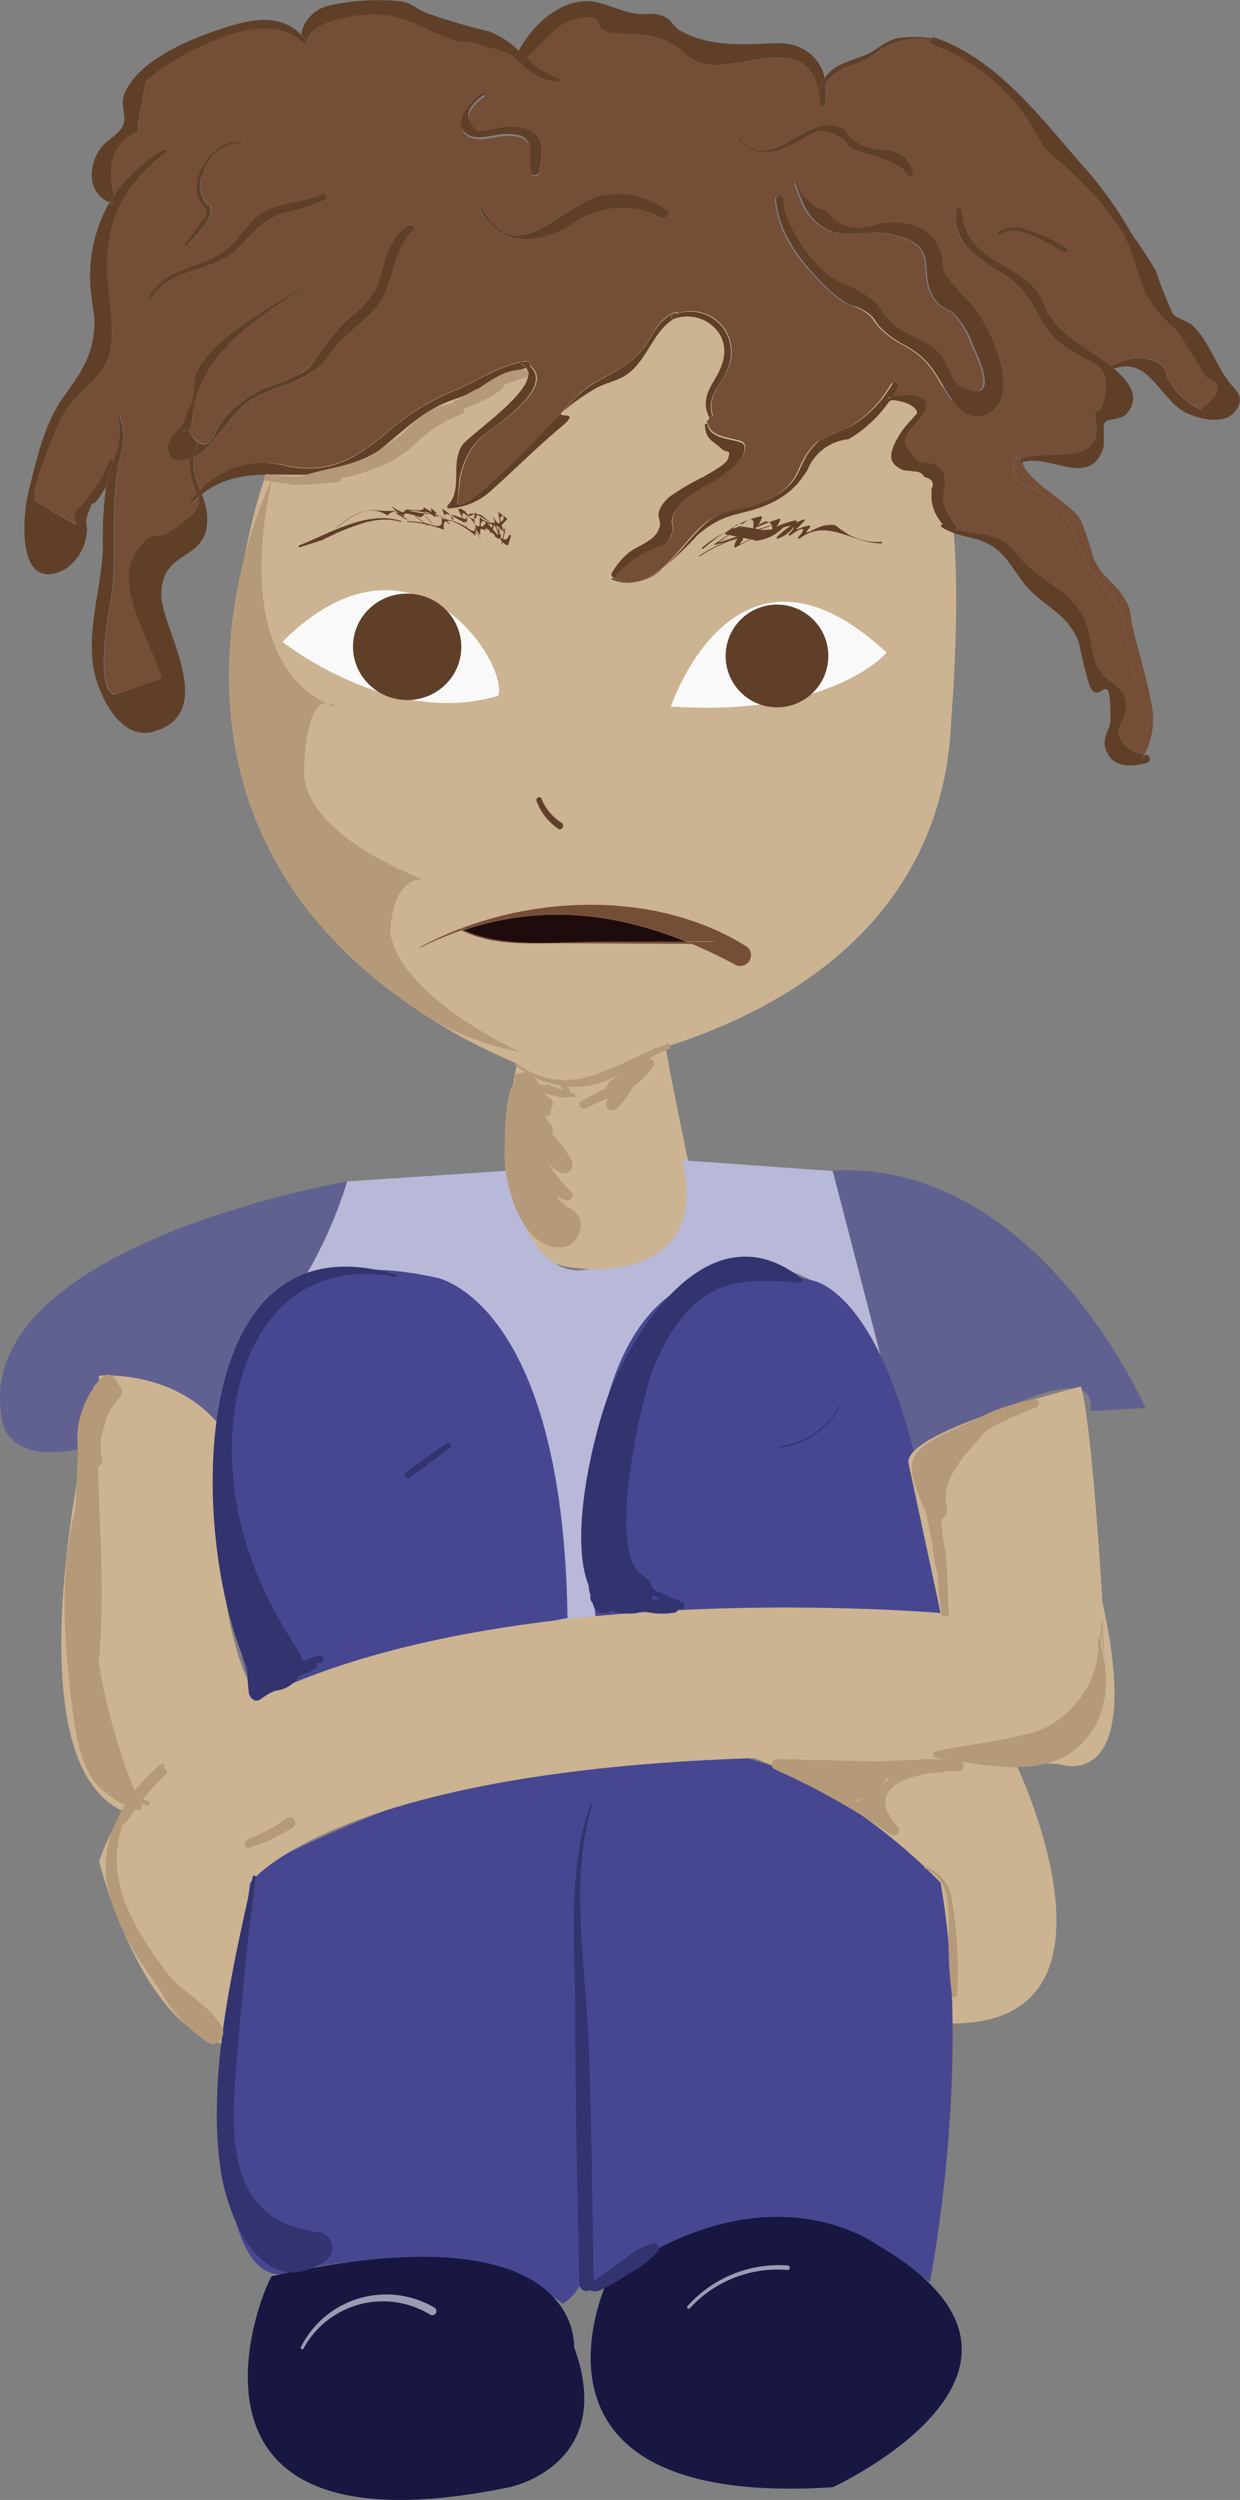 <svg xmlns="http://www.w3.org/2000/svg" viewBox="0 0 114.93 231.65"><rect x="0" y="0" width="114.93" height="231.65" fill="#808080" stroke="none"/><defs><style>.cls-1{fill:#ccb392;}.cls-2{fill:#f9f9f9;}.cls-3{fill:#603f29;}.cls-4{fill:#754e38;}.cls-5{fill:#1e0c0c;}.cls-6{fill:#616191;}.cls-7{fill:#b8b8d8;}.cls-8{fill:#474791;}.cls-9{fill:#171742;}.cls-10{fill:#333370;}.cls-11{fill:#b59a79;}.cls-12{fill:#9b9bb2;}</style></defs><title>Asset 2</title><g id="Layer_2" data-name="Layer 2"><g id="boy"><path class="cls-1" d="M25.18,42.47s-17,41,25,57c0,0,37-3,38-33,0,0,1-12,0-19,0,0,0-16-3-18,0,0-39-8-53-1C32.18,28.47,27.18,32.47,25.18,42.47Z"/><path class="cls-2" d="M62.18,65.47s6-18,20-5C82.18,60.47,77.18,66.47,62.18,65.47Z"/><path class="cls-2" d="M46.18,64.47c1-3-8-17-20-5h0s10,8,20,5h0"/><path class="cls-1" d="M48.18,97.47s-5,19,5,20c0,0,14,2,11-8,0,0-3-14-3-16Z"/><path class="cls-1" d="M9.18,127.47s-11,42,6,41l11-8s-8-6-5-28C21.18,132.47,18.18,126.47,9.18,127.47Z"/><path class="cls-1" d="M94.18,163.47s12,25-7,24v-13s-11-12-24-13-1,0-1,0S90.18,157.47,94.18,163.47Z"/><ellipse class="cls-3" cx="37.73" cy="59.93" rx="4.93" ry="5.02" transform="translate(-25.36 92.09) rotate(-84.81)"/><circle class="cls-3" cx="72.01" cy="60.78" r="4.76" transform="translate(4.97 127) rotate(-84.81)"/><path class="cls-3" d="M113.85,35.31c.72.95,1.6,1.41.68,2.75s-3.35.78-4.49.25c-2.52-1.17-3.48-5.35-6.79-4.15,0,0,0,0,0,0L103,34a.16.16,0,0,1,.09-.15c1.68-.72,2.72-1,4.34-.17.25.12,1,1.25.62.95a6.45,6.45,0,0,0,3.21,3.31q2.85-2.15.6-2.91a15.43,15.43,0,0,1-1.09-1.7,0,0,0,0,1,0,0c-2.3-3.79-1.3-2-3.34-4.29a7.34,7.34,0,0,1-.75-1c-1.28-1.83-1.63-5-2.94-6.93a31.27,31.27,0,0,0-5.69-6.23c-1.75-1.41-1.59-1.83-2.77-3.73a18.46,18.46,0,0,0-8.84-7,.35.35,0,0,1-.22-.45l.36,0c.07,0,.07-.1,0-.11l-.3,0a.29.29,0,0,1,.35-.11c5.85,2,9.88,7.52,13.79,11.94A36.5,36.5,0,0,1,105,21.85a37.15,37.15,0,0,1,2.12,3.22,41.86,41.86,0,0,0,1.58,4c.42.5,1.37.63,1.86,1.12C112,31.56,112.7,33.79,113.85,35.31Z"/><path class="cls-4" d="M111.88,35q2.25.76-.6,2.91a6.45,6.45,0,0,1-3.21-3.31c.34.3-.37-.83-.62-.95-1.62-.82-2.66-.55-4.34.17A.16.16,0,0,0,103,34c-.51-.4-1-.75-1.41-1-1.57-1.1-3-1.87-4.22-3.52-.6-.84-.73-1.82-1.44-2.64-2.29-2.63-6.39-2.69-6.84-7.24a.25.25,0,0,0-.5,0,4.08,4.08,0,0,0,.69,2.9l-2.54.21a3.62,3.62,0,0,0-1.19-1.34,5.81,5.81,0,0,0-3.27-.72,11.76,11.76,0,0,0-1.18.11,3.69,3.69,0,0,1-4.68-1.23,3.55,3.55,0,0,1-2.67-2.58c0-.07-.15,0-.13.06.2.55.39,1.13.64,1.68l-1.63.43c-.08-.24-.14-.49-.2-.75a.32.32,0,0,0-.62.09c.29,3,1.84,5.21,3.86,7.32a14.23,14.23,0,0,0,2.42,2.17c.63.4,1.38.48,2,.91,1,.67.8.93,1.56,1.65a8.27,8.27,0,0,0,2,1.44c2.25,1.21,2.72,2.24,4,4.36a9.21,9.21,0,0,0,.53.8l-2.6.1c-.54-.68-2.09-.51-3-.39a10,10,0,0,0,.5-.93.3.3,0,0,0-.51-.3,10.77,10.77,0,0,1-3.9,4s-2.72,1.16-2.91,1.33c-2.53,2.28-.89,4-5.74,5.88-1.44.57-2.93.48-4.26,1.38-1.55,1-2.87,3.2-4.51,4.58l0,0-.08.05A7.81,7.81,0,0,1,59,53.91h0a4.15,4.15,0,0,1-2.18-.32l.06-.16a.22.22,0,0,0,.26-.06,8.29,8.29,0,0,1,3.48-2.58c.38-.17,1-.28,1.3-.63s.2-.35.4-.81c.37-.85-.42-.64.31-2,1-1.83,3.24-2.32,4.83-3.65.76-.64,1.69-1.31,1.59-2.38a.48.48,0,0,0-.34-.44c-1-.38-2.82-.34-3.11-1.64a.11.11,0,0,0-.12-.09l.34-.53c.1.06.28,0,.24-.18-.58-1.86,1-3,1.54-4.55a4,4,0,0,0-.09-2.79,3.79,3.79,0,0,0-4.67-2.08.25.25,0,0,0-.32-.08c-1.51.69-1.75,1.65-2.66,3-1.65,2.41-3.95,2.69-6,4.38-.15.12-.8.82-1.72,1.79-3.09,3.26-9.23,9.66-9.78,8.46a20.06,20.06,0,0,0,.3-2.28c1-4.27,2.94-4,5.76-6.87,1.11-1.14,2-2.55.71-3.55a.28.28,0,0,0-.25-.39l-.32,0-.07,0a.18.18,0,0,0-.2.07c-2.21.38-4.21,1.84-6.28,2.66a22.53,22.53,0,0,0-6.32,4c-2.83,2.34-5.14,3.6-8.86,3A10,10,0,0,0,24,42.88a8,8,0,0,0-5.45,2.57,6.08,6.08,0,0,1-.58-3.1,7.07,7.07,0,0,0,1.94-1.67c1.06-1.11,1.89-2.54,3.15-3.47a20.2,20.2,0,0,1,3.63-1.57A10.3,10.3,0,0,0,29.58,34a14,14,0,0,0,1.34-1.75c1.22-1.49,3.06-2.59,4.15-4.07,1.54-2.09,1.21-5,3.21-6.83.26-.24-.09-.7-.38-.5a3.41,3.41,0,0,0-1.37,1.42c-1.64,2.86-.41,4.08-3.68,6.78a12.69,12.69,0,0,0-2,2.06c-2.23,2.74-1.48,2.61-3.33,3.66-1.1.63-2.38.83-3.49,1.42a11.16,11.16,0,0,0-3.09,2.34c-1,1.1-1.34,3.73-3,2-.31-.33-.54-.55-.69-.68.21,0,.48-.1.55-.91.57-6.45,6.51-9.74,11.45-12.92,0,0,0-.09,0-.06-3.11,1.92-9.47,5-11,8.66-.15.35-.12.75-.24,1.1a3.66,3.66,0,0,1-.61,2.44A3.12,3.12,0,0,1,16,40.28c-.48,1.55-.68.69-.1,2.14a.2.2,0,0,0,.19.15,3.56,3.56,0,0,0,1.6-.09,4.75,4.75,0,0,0,0,.79,5.78,5.78,0,0,0,.68,2.42c-.2.21-.4.44-.6.67s.06.29.17.17.36-.35.55-.51c.25.88-.1,1.69-3,3.47-.47.29-1.3.07-1.75.46-2.4,2-1.93,4.55-.92,7.31.37,1,.85,2,1.24,3A26.13,26.13,0,0,1,15,62.85l-4.4,1.47c-1.63-.56-.67-6.51-.54-7.39s.34-1.79.42-2.71c.33-3.92-.2-7.54.6-11.47.34-1.7.65-2.67,0-4.32a.05.05,0,0,0-.1,0,6.63,6.63,0,0,1-.36,4.09.34.34,0,0,0-.43.24,14,14,0,0,1-3.21,4.68c-.06.05,0,.22,0,.23,0,.31.09.63.14.94L3.21,46.45c-.44-1,2.16-7.13,2.54-7.85,1-1.89,2.85-2.9,3.92-4.66,1.21-2,.5-5.59.33-7.64-.42-5.11,1-8.81,5.33-12.17.14-.11-.05-.35-.2-.25A15.18,15.18,0,0,0,10.62,18c-.77-2.88-.11-4.82,2-5.78a.42.42,0,0,0,.15-.57c.27-1.41.53-2.81.79-4.22a17.42,17.42,0,0,1,2.22-1.61,22.82,22.82,0,0,1,2.56-1.42c2.74-1.29,7.22-3.09,9.8-.45.14.14.4-.05.28-.22l0-.06a.33.33,0,0,0,.18-.2c.66-1.66,4.69-2.26,6.45-2.17,2.92.15,4.78,1.62,7.35,2.51.47.16,1,0,1.49.12,4,1.11,3.68,1.14,4.11,1.66a4.86,4.86,0,0,0,1.19,1,4.56,4.56,0,0,0,2.72,1,.16.16,0,0,0,0-.31,6.87,6.87,0,0,1-3.07-1.9c1-1,2.84-3.07,3.84-3.39,3.86-1.22,1.91.63,3.91,1,1.84.32,3.63.06,5.39.91,1.54.75,1.9,1.87,3.86,2.1,3.34.4,9.8-3.29,10.24,3.67,0,.2.34.28.38.05a7.67,7.67,0,0,0,.08-1.9c1-1.72,2.79-1.68,4.37-2.65a7.5,7.5,0,0,1,2.72-1.44,9.59,9.59,0,0,1,2.62-.06.35.35,0,0,0,.22.45,18.46,18.46,0,0,1,8.84,7c1.18,1.9,1,2.32,2.77,3.73a31.27,31.27,0,0,1,5.69,6.23c1.31,1.9,1.66,5.1,2.94,6.93a7.34,7.34,0,0,0,.75,1c2,2.24,1,.5,3.34,4.29a0,0,0,0,0,0,0A15.43,15.43,0,0,0,111.88,35ZM98.64,23.37a.21.21,0,0,0,.21-.36,15.94,15.94,0,0,0-3.72-1.73,2.76,2.76,0,0,0-2.56.19c-.17.12,0,.39.16.28C94.45,20.62,97.05,22.68,98.64,23.37ZM84,16.16c.15.33.68.1.58-.24a2.5,2.5,0,0,0-1.69-1.83,4.77,4.77,0,0,0-1-.24,4.36,4.36,0,0,1-3.32-1.31,1.66,1.66,0,0,0-.5-.61c-3.38-1.8-6.51,4.52-9.73.87,0-.05-.12,0-.08.08,1.44,1.78,3.44,1.35,5.29.43,1.64-.81,2.21-1.94,4.54-.39.24.16.32.56.59.71C80.11,14.34,83.44,14.87,84,16.16Zm-22.74,4c.39.17.91-.32.51-.66a7.78,7.78,0,0,0-5.75-1.42c-3.72.44-8.13,7.26-11.35,1.3-.06-.1-.2,0-.15.09a4.56,4.56,0,0,0,4.52,2.7,8.79,8.79,0,0,0,4.12-1.49A7.83,7.83,0,0,1,61.29,20.15ZM50,16c.26-1.56.66-3.44-1.25-4a5.59,5.59,0,0,0-2.34,0,9.23,9.23,0,0,1-2.09.35c-.93-.84-1.11-1.61-.55-2.31a3.78,3.78,0,0,1,1.12-1.06.11.11,0,0,0-.11-.18c-1,.62-3.09,2.91-1.31,3.89,1,.52,2.48-.09,3.48-.1s2.18.13,2.27,1.52a16,16,0,0,0,0,2A.42.42,0,0,0,50,16ZM30.12,18.53c.35-.19.05-.68-.3-.52-1.78.82-4,.7-5.63,1.81-1.3.87-2,2.35-3.17,3.31-2.36,1.86-5.78,1.59-7.27,4.55a.11.11,0,0,0,.19.1c1.65-3,5.47-2.43,7.81-4.49,1.58-1.39,2.35-2.79,4.54-3.54A20.57,20.57,0,0,0,30.12,18.53Zm-7.71-5.26c.07,0,.07-.1,0-.11-1.95-.15-3.31,1.27-3.92,3a3.31,3.31,0,0,0,0,2.34l.33.42c.5.57.48,1.06-.06,1.48a12.36,12.36,0,0,1-1.58,2.13c-.11.15.13.28.24.14.58-.75,2.5-2.4,2.14-3.42-.16-.45-.11,0-.51-.57A2.67,2.67,0,0,1,18.83,16,3.66,3.66,0,0,1,22.41,13.27Z"/><path class="cls-4" d="M106.66,64.92a7,7,0,0,1-.59,5l-.29,0c1.52-3.45-.37-6-1.13-9.12A36.84,36.84,0,0,0,104,57c-.72-2-2.57-3.28-3.45-5.22-1.23-2.7-1.46-4.47-4.23-6.2-.46-.29-1.48-.53-1.86-1-.7-1-.62-1.11-.23-2.17a.28.28,0,0,1,.54.05l-.14,0c-.21.07-.12.41.09.33h.05c.2,1.68,4.51,3.84,5.38,5.35a28.77,28.77,0,0,1,1.15,3.43c.84,2,1.84,2.18,2.85,3.77.79,1.24.53,1.51.85,2.88C105.51,60.38,106.27,62.76,106.66,64.92Z"/><path class="cls-3" d="M106.2,69.94a.39.39,0,0,1,.11.76c-1.63.41-3.39.43-3.88-1.47-.25-.94.46-1.61.48-2.48.09-5.56-1-1-1.94-3.25a35.66,35.66,0,0,1-.91-3.7c-.79-2.57-2.73-3.34-4.38-4.9s-2.2-3.69-4.37-4.64c-1.37-.6-2.73-.57-4-1.4a.15.15,0,0,1,.15-.27h0a4.63,4.63,0,0,0,.7.62.29.29,0,0,0,.48-.15c1.33.37,2.67.3,4,.89,1.08.49,1.4,1.19,2.17,2,1.82,2,4.66,2.92,5.78,5.5.78,1.82.4,3.54,1.67,5.08.32.4,1.55,1.13,1.8,1.64a2.54,2.54,0,0,1,.27,1.9c-.07.55-.74,1.33-.68,1.84a2.79,2.79,0,0,0,2.18,2c0,.07-.06.15-.1.23a.12.12,0,0,0,.21.12l.18-.32Z"/><path class="cls-3" d="M106.07,69.94l-.18.32a.12.12,0,0,1-.21-.12c0-.08.07-.16.1-.23Z"/><path class="cls-4" d="M104.65,60.79c.76,3.11,2.65,5.67,1.13,9.12a2.79,2.79,0,0,1-2.18-2c-.06-.51.61-1.29.68-1.84a2.54,2.54,0,0,0-.27-1.9c-.25-.51-1.48-1.24-1.8-1.64-1.27-1.54-.89-3.26-1.67-5.08-1.12-2.58-4-3.54-5.78-5.5-.77-.83-1.09-1.53-2.17-2-1.3-.59-2.64-.52-4-.89a.38.38,0,0,0,0-.43,5.34,5.34,0,0,1-1.15-2c-.14-.58.27-1.74.09-2.37a1.71,1.71,0,0,0-.4-.88A1.88,1.88,0,0,0,86,42.93c-1.11-.18-.75.34-1.64-1s-.63-1.16.13-2.22c.38-.54,1.68-1.53,1.31-2.39a.78.78,0,0,0-.11-.18l2.6-.1C89,38.1,90,39,91.41,38.36c3.67-1.6,0-8.64-1.5-10.38a17.8,17.8,0,0,1-2.43-2.62c-.3-.56-.17-1.49-.45-2.12-.09-.2-.18-.39-.27-.56l2.54-.21c1,1.41,2.8,2.26,4.34,3.41,2.11,1.59,2.47,3.68,4.11,5.47a8.58,8.58,0,0,0,1.93,1.4l1,.57c1.9.67,2.33,2.27,1.27,4.79a.31.31,0,0,0-.45.35c1.08,5-4,3.13-6.75,4a.28.28,0,0,0-.54-.05c-.39,1.06-.47,1.21.23,2.17.38.51,1.4.75,1.86,1,2.77,1.73,3,3.5,4.23,6.2.88,1.94,2.73,3.27,3.45,5.22A36.84,36.84,0,0,1,104.65,60.79Z"/><path class="cls-3" d="M103.23,34.16c1.35,1.12,2.55,2.61,1.2,4.18-.46.54-1.71.47-2,.76s0,1.83-.19,2.48c-1.28,3.66-4.92.45-7.49,1.24a.61.61,0,0,1,0-.27.17.17,0,0,0,0-.1c2.78-.86,7.83,1,6.75-4a.31.31,0,0,1,.45-.35c1.06-2.52.63-4.12-1.27-4.79l-1-.57a8.58,8.58,0,0,1-1.93-1.4c-1.64-1.79-2-3.88-4.11-5.47-1.54-1.15-3.35-2-4.34-3.41a4.08,4.08,0,0,1-.69-2.9.25.25,0,0,1,.5,0c.45,4.55,4.55,4.61,6.84,7.24.71.82.84,1.8,1.44,2.64,1.19,1.65,2.65,2.42,4.22,3.52.39.27.9.62,1.41,1A.18.18,0,0,0,103.23,34.16Z"/><path class="cls-3" d="M103.23,34.16A.18.18,0,0,1,103,34Z"/><path class="cls-3" d="M98.85,23a.21.21,0,0,1-.21.36c-1.59-.69-4.19-2.75-5.91-1.62-.17.11-.33-.16-.16-.28a2.76,2.76,0,0,1,2.56-.19A15.94,15.94,0,0,1,98.85,23Z"/><path class="cls-3" d="M94.79,42.45a.17.17,0,0,1,0,.1.61.61,0,0,0,0,.27h-.05c-.21.08-.3-.26-.09-.33Z"/><path class="cls-3" d="M89.91,28c1.55,1.74,5.17,8.78,1.5,10.38C90,39,89,38.1,88.28,37.08a9.21,9.21,0,0,1-.53-.8c-1.3-2.12-1.77-3.15-4-4.36a8.27,8.27,0,0,1-2-1.44c-.76-.72-.54-1-1.56-1.65-.65-.43-1.4-.51-2-.91a14.23,14.23,0,0,1-2.42-2.17c-2-2.11-3.57-4.36-3.86-7.32a.32.32,0,0,1,.62-.09c.06.26.12.51.2.75a13.31,13.31,0,0,0,3.25,5.54c1.7,1.82,2.2,1.3,4.49,2.78,1.21.79,1,1,2,2.17,1.49,1.7,3.62,1.66,5,3.47.33.44,1,2.36,1.45,2.61,4.08,2.24,1.73-2.72,1.22-3.75a7.33,7.33,0,0,0-1.72-2.84c-.52-.49-1.1-.48-1.59-1.1-2.15-2.67.91-5.23-4.43-6.31-2.13-.44-4.24.63-6.22-.67a5.11,5.11,0,0,1-1.8-2.33c-.25-.55-.44-1.13-.64-1.68,0-.08.1-.13.13-.06a3.55,3.55,0,0,0,2.67,2.58,3.69,3.69,0,0,0,4.68,1.23,11.76,11.76,0,0,1,1.18-.11,5.81,5.81,0,0,1,3.27.72,3.62,3.62,0,0,1,1.19,1.34c.09.17.18.36.27.56.28.63.15,1.56.45,2.12A17.8,17.8,0,0,0,89.91,28Z"/><path class="cls-4" d="M90,31.91c.51,1,2.86,6-1.22,3.75-.45-.25-1.12-2.17-1.45-2.61-1.38-1.81-3.51-1.77-5-3.47-1-1.13-.77-1.38-2-2.17-2.29-1.48-2.79-1-4.49-2.78a13.31,13.31,0,0,1-3.25-5.54l1.63-.43A5.11,5.11,0,0,0,76.08,21c2,1.3,4.09.23,6.22.67,5.34,1.08,2.28,3.64,4.43,6.31.49.62,1.07.61,1.59,1.1A7.33,7.33,0,0,1,90,31.91Z"/><path class="cls-3" d="M88.58,48.63a.38.38,0,0,1,0,.43,5.8,5.8,0,0,1-1.18-.47h0a3.94,3.94,0,0,1-1.07-2.46,6.77,6.77,0,0,0,0-.78q.43-.89-.63-1.14a1.08,1.08,0,0,0-1.06-.52c-.42-.13-.83,0-1.23-.28-.9-.5-.94-1.07-.62-2a7.61,7.61,0,0,1,1.22-2c.13-.17,1-1.08,1-1.15-.1-.81-1.8-1.23-2.52-1.18l.21-.35c.86-.12,2.41-.29,3,.39a.78.78,0,0,1,.11.18c.37.86-.93,1.85-1.31,2.39-.76,1.06-.93,1.06-.13,2.22s.53.78,1.64,1a1.88,1.88,0,0,1,1.13.45,1.71,1.71,0,0,1,.4.88c.18.63-.23,1.79-.09,2.37A5.34,5.34,0,0,0,88.58,48.63Z"/><path class="cls-3" d="M88.62,49.06a.29.29,0,0,1-.48.15,4.63,4.63,0,0,1-.7-.62A5.8,5.8,0,0,0,88.62,49.06Z"/><path class="cls-3" d="M86.59,3.58c.07,0,.07.11,0,.11l-.36,0a.27.27,0,0,1,.06-.12Z"/><path class="cls-3" d="M86.29,3.54a.27.27,0,0,0-.06.12,9.59,9.59,0,0,0-2.62.06,7.5,7.5,0,0,0-2.72,1.44c-1.58,1-3.37.93-4.37,2.65a5.39,5.39,0,0,0-.08-.56c.82-1.27,2.17-1.52,3.67-2.11,1.22-.47,1.84-1.37,3.16-1.61A10.19,10.19,0,0,1,86.29,3.54Z"/><path class="cls-3" d="M84.61,15.92c.1.34-.43.57-.58.24-.59-1.29-3.92-1.82-5.31-2.53-.27-.15-.35-.55-.59-.71-2.33-1.55-2.9-.42-4.54.39-1.85.92-3.85,1.35-5.29-.43,0-.06,0-.13.08-.08,3.22,3.65,6.35-2.67,9.73-.87a1.66,1.66,0,0,1,.5.61,4.36,4.36,0,0,0,3.32,1.31,4.77,4.77,0,0,1,1,.24A2.5,2.5,0,0,1,84.61,15.92Z"/><path class="cls-3" d="M82.72,35.56a.3.3,0,0,1,.51.3,10,10,0,0,1-.5.93l-.31,0c-.18,0-.14.33,0,.31h.06a11.8,11.8,0,0,1-3.84,3.6,4.57,4.57,0,0,0-3.82,2.9c-.28.41-.58.82-.89,1.21a7.76,7.76,0,0,1-2.37,1.76c-2.79,1.34-4.15.65-6.89,3A35.81,35.81,0,0,1,61.4,52.7c1.64-1.38,3-3.54,4.51-4.58,1.33-.9,2.82-.81,4.26-1.38,4.85-1.91,3.21-3.6,5.74-5.88.19-.17,2.9-1.32,2.91-1.33A10.77,10.77,0,0,0,82.72,35.56Z"/><path class="cls-3" d="M82.42,36.83l.31,0-.21.35h-.06C82.28,37.16,82.24,36.86,82.42,36.83Z"/><path class="cls-3" d="M76.52,7.81a7.67,7.67,0,0,1-.08,1.9c0,.23-.37.15-.38-.05-.44-7-6.9-3.27-10.24-3.67-2-.23-2.32-1.35-3.86-2.1C60.2,3,58.41,3.3,56.57,3c-2-.36,0-2.21-3.91-1-1,.32-2.8,2.39-3.84,3.39l-.75-.68C49.33,2.35,51.84,0,54.61.11c1.3.07,3,1,4.43,1.17,1.08.11,1.63-.2,2.67.34.52.27.82.94,1.31,1.21,2.23,1.24,4.45,1.3,6.86,1.25,1.46,0,2.93-.33,4.32.35a3.93,3.93,0,0,1,2.24,2.82A3.55,3.55,0,0,0,76,8.1c-.06.16.22.28.29.12A2.63,2.63,0,0,1,76.52,7.81Z"/><path class="cls-3" d="M76.52,7.81a2.63,2.63,0,0,0-.21.41c-.07.16-.35,0-.29-.12a3.55,3.55,0,0,1,.42-.85A5.39,5.39,0,0,1,76.52,7.81Z"/><path class="cls-3" d="M69,41.37c.1,1.07-.83,1.74-1.59,2.38-1.59,1.33-3.82,1.82-4.83,3.65-.73,1.31.06,1.1-.31,2-.2.46-.15.51-.4.81s-.92.46-1.3.63a8.29,8.29,0,0,0-3.48,2.58.22.22,0,0,1-.26.06.27.27,0,0,1-.13-.36,6.6,6.6,0,0,1,1.56-1.89c1-.78,2.49-1.08,2.87-2.38.18-.6-.28-.91,0-1.61a3.27,3.27,0,0,1,1-1.26,21.74,21.74,0,0,1,3-1.76c.6-.35,2.15-1.16,2.33-1.68.34-1-.07-.51-.52-.91-.89-.81-1.54-.88-1.61-2.26a.12.12,0,0,1,.24,0c.29,1.3,2.09,1.26,3.11,1.64A.48.48,0,0,1,69,41.37Z"/><path class="cls-3" d="M67.45,31.15a4,4,0,0,1,.09,2.79C67,35.51,65.42,36.63,66,38.49c0,.14-.14.24-.24.18l-.05-.06c-.6-1.23-.21-2.21.46-3.32.81-1.35,1.4-2.81.54-4.31a3.53,3.53,0,0,0-4.23-1.43l.23-.14a.21.21,0,0,0,.07-.34A3.79,3.79,0,0,1,67.45,31.15Z"/><path class="cls-3" d="M62.78,29.07a.21.21,0,0,1-.07.34l-.23.14h0c-.22.07-.3-.26-.1-.34A3.81,3.81,0,0,1,62.78,29.07Z"/><path class="cls-3" d="M62.78,29.07a3.81,3.81,0,0,0-.44.15c-.2.08-.12.41.1.34h0c-2,1.25-2.42,3.81-4.37,5.16-.94.64-2.16.79-3.1,1.41a19,19,0,0,0-2.85,2.05l0,0c.92-1,1.57-1.67,1.72-1.79,2-1.69,4.31-2,6-4.38.91-1.32,1.15-2.28,2.66-3A.25.25,0,0,1,62.78,29.07Z"/><path class="cls-3" d="M61.8,19.49c.4.34-.12.83-.51.66a7.83,7.83,0,0,0-8.1.52,8.79,8.79,0,0,1-4.12,1.49,4.56,4.56,0,0,1-4.52-2.7c0-.1.09-.19.15-.09,3.22,6,7.63-.86,11.35-1.3A7.78,7.78,0,0,1,61.8,19.49Z"/><path class="cls-3" d="M61.29,52.78l.08-.05A4.79,4.79,0,0,1,59,53.91,7.81,7.81,0,0,0,61.29,52.78Z"/><path class="cls-3" d="M56.76,53.59a4.15,4.15,0,0,0,2.18.32,3.5,3.5,0,0,1-2.26-.24c-.06,0,0-.12,0-.09Z"/><path class="cls-3" d="M42.34,46.59c.55,1.2,6.69-5.2,9.78-8.46l0,0c-.77.83,2-.32-.18,1.49s-4.18,3.85-6.33,5.76a6.28,6.28,0,0,1-4,1.73c-.15,0-.21-.18-.12-.27,1.42-1.43.26-3.78,1.3-5.51.57-1,7.52-5.48,5.94-7.28l.14,0a.23.23,0,0,0,.18-.16c1.25,1,.4,2.41-.71,3.55-2.82,2.9-4.74,2.6-5.76,6.87A20.06,20.06,0,0,1,42.34,46.59Z"/><path class="cls-3" d="M51.89,7.28a.16.16,0,0,1,0,.31,4.56,4.56,0,0,1-2.72-1,4.86,4.86,0,0,1-1.19-1l0,0a.45.45,0,0,0,.61,0l.26-.23A6.87,6.87,0,0,0,51.89,7.28Z"/><path class="cls-3" d="M48.73,11.93c1.91.6,1.51,2.48,1.25,4a.42.42,0,0,1-.81,0,16,16,0,0,1,0-2c-.09-1.39-1.21-1.52-2.27-1.52s-2.52.62-3.48.1c-1.78-1,.3-3.27,1.31-3.89a.11.11,0,0,1,.11.18,3.78,3.78,0,0,0-1.12,1.06c-.56.7-.38,1.47.55,2.31a9.23,9.23,0,0,0,2.09-.35A5.59,5.59,0,0,1,48.73,11.93Z"/><path class="cls-3" d="M48.86,33.5a.28.28,0,0,1,.25.39,3,3,0,0,0-.57-.35Z"/><path class="cls-3" d="M49.11,33.89a.23.23,0,0,1-.18.16l-.14,0a1.41,1.41,0,0,0-.46-.34.12.12,0,0,1-.06-.18l.27,0A3,3,0,0,1,49.11,33.89Z"/><path class="cls-3" d="M48.07,4.7l.75.68-.26.23a.44.44,0,0,1-.69-.53C47.93,5,48,4.83,48.07,4.7Z"/><path class="cls-3" d="M48.47,33.5l.07,0-.27,0A.18.18,0,0,1,48.47,33.5Z"/><path class="cls-3" d="M48.33,33.75a1.41,1.41,0,0,1,.46.34c-2.22.59-4.35,2.14-6.59,2.88C39,38,37.12,40.28,34.55,42.17c-5.14,3.77-11.09-.15-15.87,3.64-.05-.12-.1-.24-.14-.36A8,8,0,0,1,24,42.88a10,10,0,0,1,2.82.37c3.72.62,6-.64,8.86-3a22.53,22.53,0,0,1,6.32-4c2.07-.82,4.07-2.28,6.28-2.66A.12.12,0,0,0,48.33,33.75Z"/><path class="cls-3" d="M48.07,4.7c-.07.13-.14.25-.2.38a.44.44,0,0,0,.08.53l0,0c-.43-.52-.11-.55-4.11-1.66-.47-.13-1,0-1.49-.12C39.76,3,37.9,1.49,35,1.34c-1.76-.09-5.79.51-6.45,2.17a.33.33,0,0,1-.18.2,4.73,4.73,0,0,0-.46-.52h0A3.34,3.34,0,0,1,30.45.53,21.06,21.06,0,0,1,37.09.11c1.06.15,1.41.65,2.34,1.06a57.49,57.49,0,0,0,5.89,1.74A7.92,7.92,0,0,1,48.07,4.7Z"/><path class="cls-3" d="M37.9,20.88c.29-.2.64.26.38.5-2,1.79-1.67,4.74-3.21,6.83-1.09,1.48-2.93,2.58-4.15,4.07A14,14,0,0,1,29.58,34a10.3,10.3,0,0,1-2.9,1.61,20.2,20.2,0,0,0-3.63,1.57c-1.26.93-2.09,2.36-3.15,3.47A7.07,7.07,0,0,1,18,42.35a3.85,3.85,0,0,1,.34-1.19c.06-.13-.12-.23-.18-.11a3.64,3.64,0,0,0-.48,1.43,3.56,3.56,0,0,1-1.6.09.2.2,0,0,1-.19-.15c-.58-1.45-.38-.59.1-2.14a3.12,3.12,0,0,0,1.35-2.11,3.66,3.66,0,0,0,.61-2.44c.12-.35.09-.75.24-1.1,1.57-3.62,7.93-6.74,11-8.66,0,0,.08,0,0,.06C24.29,29.21,18.35,32.5,17.78,39c-.07.81-.34.95-.55.91-.46-.39-.28,0,0,0s.38.35.69.68c1.66,1.75,2-.88,3-2A11.16,11.16,0,0,1,24,36.22c1.11-.59,2.39-.79,3.49-1.42,1.85-1,1.1-.92,3.33-3.66a12.69,12.69,0,0,1,2-2.06c3.27-2.7,2-3.92,3.68-6.78A3.41,3.41,0,0,1,37.9,20.88Z"/><path class="cls-3" d="M29.82,18c.35-.16.65.33.3.52a20.57,20.57,0,0,1-3.83,1.22c-2.19.75-3,2.15-4.54,3.54-2.34,2.06-6.16,1.5-7.81,4.49a.11.11,0,0,1-.19-.1c1.49-3,4.91-2.69,7.27-4.55,1.22-1,1.87-2.44,3.17-3.31C25.84,18.71,28,18.83,29.82,18Z"/><path class="cls-3" d="M28.39,3.77c.12.17-.14.36-.28.22-2.58-2.64-7.06-.84-9.8.45a22.82,22.82,0,0,0-2.56,1.42,17.42,17.42,0,0,0-2.22,1.61c-.26,1.41-.52,2.81-.79,4.22a.42.42,0,0,1-.15.57c-2.08,1-2.74,2.9-2,5.78-.16.23-.31.47-.45.71-2-.84-2.05-3.26-.82-5,.67-.92,1.88-1.3,2.16-2.39.2-.81-.36-1.71.06-2.69,1.34-3.17,6.16-5.09,9.15-6.06,2.59-.84,5.23-1.38,7.17.56h0a.5.5,0,0,0,0,.13.34.34,0,0,0,.5.39Z"/><path class="cls-3" d="M28.35,3.71a.34.34,0,0,1-.5-.39.5.5,0,0,1,0-.13A4.73,4.73,0,0,1,28.35,3.71Z"/><path class="cls-3" d="M22.41,13.16c.07,0,.07.11,0,.11A3.66,3.66,0,0,0,18.83,16,2.67,2.67,0,0,0,19,18.71c.4.55.35.12.51.57.36,1-1.56,2.67-2.14,3.42-.11.14-.35,0-.24-.14a12.36,12.36,0,0,0,1.58-2.13c.54-.42.56-.91.06-1.48l-.33-.42a3.31,3.31,0,0,1,0-2.34C19.1,14.43,20.46,13,22.41,13.16Z"/><path class="cls-3" d="M18.68,45.81a5.41,5.41,0,0,1,.43,3.33c-.73,2.8-4.16,2.07-4.16,6,0,3.06,5.45,11-.8,12.67-3.08.83-5.07-3.57-5.47-5.86-.67-3.72.79-7.64.86-11.39a33.72,33.72,0,0,1,.29-5.41,6.88,6.88,0,0,0,1-2.16.32.32,0,0,0-.25-.42,6.63,6.63,0,0,0,.36-4.09.05.05,0,0,1,.1,0c.66,1.65.35,2.62,0,4.32-.8,3.93-.27,7.55-.6,11.47-.08.92-.29,1.8-.42,2.71s-1.09,6.83.54,7.39L15,62.85A26.13,26.13,0,0,0,14,60.24c-.39-1-.87-2-1.24-3-1-2.76-1.48-5.27.92-7.31.45-.39,1.28-.17,1.75-.46,2.86-1.78,3.21-2.59,3-3.47A2.39,2.39,0,0,1,18.68,45.81Z"/><path class="cls-3" d="M18.68,45.81a2.39,2.39,0,0,0-.26.21,2.19,2.19,0,0,0-.12-.33l.24-.24C18.58,45.57,18.63,45.69,18.68,45.81Z"/><path class="cls-3" d="M18.3,45.69a2.19,2.19,0,0,1,.12.33c-.19.16-.37.33-.55.51s-.28-.05-.17-.17S18.1,45.9,18.3,45.69Z"/><path class="cls-3" d="M18.54,45.45l-.24.24a5.78,5.78,0,0,1-.68-2.42,4.75,4.75,0,0,1,0-.79,1.27,1.27,0,0,0,.32-.13A6.08,6.08,0,0,0,18.54,45.45Z"/><path class="cls-3" d="M18.12,41.05c.06-.12.24,0,.18.11A3.85,3.85,0,0,0,18,42.35a1.27,1.27,0,0,1-.32.13A3.64,3.64,0,0,1,18.12,41.05Z"/><path class="cls-3" d="M17.23,39.86c-.28,0-.46-.39,0,0Z"/><path class="cls-3" d="M15.13,13.88c.15-.1.34.14.2.25C11,17.49,9.58,21.19,10,26.3c.17,2.05.88,5.65-.33,7.64C8.6,35.7,6.75,36.71,5.75,38.6c-.38.72-3,6.82-2.54,7.85l3.85,2.19c0-.31-.09-.63-.14-.94,0,0,0-.18,0-.23a14,14,0,0,0,3.21-4.68.34.34,0,0,1,.43-.24,21.24,21.24,0,0,0-.74,2.52s0,0,0,.06c-.19.3-.41.61-.65,1-.78,1.15-.39-.27-1,1.44-.43,1.2.05,1-.15,1.9a4.46,4.46,0,0,1-2.09,3.33c-4.44,2.2-3.86-5-3.27-7.32.71-2.8,1.42-6.12,3.11-8.53s2.91-3.88,3-7.1c0-.48-.25-1.86-.3-2.4a13.92,13.92,0,0,1,1.66-8.67,1.79,1.79,0,0,0,.32.13.29.29,0,0,0,.22-.52L10.62,18A15.18,15.18,0,0,1,15.13,13.88Z"/><path class="cls-3" d="M10.58,42.55a.32.32,0,0,1,.25.42,6.88,6.88,0,0,1-1,2.16s0,0,0-.06A21.24,21.24,0,0,1,10.58,42.55Z"/><path class="cls-3" d="M10.71,18.36a.29.29,0,0,1-.22.52,1.79,1.79,0,0,1-.32-.13c.14-.24.29-.48.45-.71Z"/><path class="cls-4" d="M69.25,87.74a1,1,0,0,1-1,1.7q-2.08-1.11-4.16-2h2.05a.1.1,0,1,0,0-.21H63.59C56.8,84.52,50.06,83.84,43,86.16a1.89,1.89,0,0,1-.21-.09c-.08,0-.15.08-.07.12l.08,0A32.67,32.67,0,0,0,39,87.79s-.08,0,0-.06C47.88,82.94,60.4,82.15,69.25,87.74Z"/><path class="cls-4" d="M66.15,87.26a.11.11,0,1,1,0,.21H64.1l-.51-.21Z"/><path class="cls-4" d="M64.1,87.46l-12-.06c-3.25,0-6.33.26-9.29-1.17l.2-.07c3.7,1.71,8.64,1.07,12.61,1.07l8,0Z"/><path class="cls-5" d="M63.59,87.25l-8,0c-4,0-8.91.64-12.61-1.07C50.06,83.84,56.8,84.52,63.59,87.25Z"/><path class="cls-4" d="M43,86.16l-.2.07-.08,0c-.08,0,0-.16.07-.12A1.89,1.89,0,0,0,43,86.16Z"/><path class="cls-6" d="M77.18,108.47l7,27s17.75-11.44,16.88-4.72l5.12-.28S96.18,107.47,77.18,108.47Z"/><path class="cls-7" d="M47.18,108.47l-15,1L27.81,119s23.37-8.49,23.37,31.51h5s-5-28,13-33c0,0,11-3,15,18l-7-27-14-1s3.54,10.23-8.73,10.11C54.45,117.58,49.18,119.47,47.18,108.47Z"/><path class="cls-6" d="M32.18,109.47s-35,6-32,22c0,0,.21,4.41,7.61,2.71,0,0,1.39.29,1.39-6.71,0,0,7.84-.7,11.92,5.65,0,0,2.08-12.65,7.08-14.65A41.3,41.3,0,0,0,32.18,109.47Z"/><path class="cls-8" d="M23.07,155.67s-13.89-44.2,17.39-37.28c0,0,11.72,2.08,12.14,31.54,0,0-24.42,4.54-28.42,7.53C24.18,157.46,23.18,158.47,23.07,155.67Z"/><path class="cls-8" d="M55.2,149.77s-5-38.3,20-31.14c0,0,8.94.84,11.94,30.84C87.18,149.47,58.22,150.06,55.2,149.77Z"/><path class="cls-8" d="M23.18,173.47s-4,23-2,29c0,0,1,10,6,8,0,0,16-4,25,3a4.33,4.33,0,0,0,2-4s-1,5,5,0c0,0,14-8,27,2,0,0,4-20,1-37,0,0-13-14-25-12C62.18,162.47,48.18,160.47,23.18,173.47Z"/><path class="cls-9" d="M25.21,210.91c-.44.1-12,26.56,22,19.56,0,0,10-2,6-13C53.18,217.47,54.18,204.47,25.21,210.91Z"/><path class="cls-9" d="M56.34,211.24s-10.16,21.23,20.84,19.23c0,0,24-11,4-22.53C81.14,207.94,71.18,200.47,56.34,211.24Z"/><path class="cls-1" d="M100.18,128.47s-16,4-16,7l3,14s-68-6-78,23c0,0,4,16,12,17l2-15s11-15,75-11c0,0,8,3,4-15C102.18,148.47,101.18,131.47,100.18,128.47Z"/><path class="cls-3" d="M49.73,74.23a5.36,5.36,0,0,0,2,2.56c.33.23.67-.33.32-.55A4.76,4.76,0,0,1,50.18,74c-.11-.26-.55-.07-.45.19Z"/><path class="cls-3" d="M70,49.32s0-.07,0-.07a0,0,0,1,0,0,.07Z"/><path class="cls-3" d="M64.82,51.58a14.23,14.23,0,0,1,4.58-2s0-.08,0-.07a14.17,14.17,0,0,0-4.6,2s0,.09,0,.06Z"/><path class="cls-3" d="M66.52,50.39l4.88-1.65a0,0,0,1,0,0-.07L66.5,50.32s0,.09,0,.07Z"/><path class="cls-3" d="M71,49.16l-1.86,1c-1.26.66,0-.11-.31-.47a5.39,5.39,0,0,0-1.08.28,3.86,3.86,0,0,1-.87.23c-.44,0-.17,0,.08-.19a20.07,20.07,0,0,1,1.73-1.16s0-.13,0-.11a10.48,10.48,0,0,0-3.61,2c-.07.05,0,.15.1.1.58-.49,2.17-1.86,3-1.79.19-.06.24-.08.14-.06l-.68.47-1.38.93a.05.05,0,0,0,0,.1l3-.82a0,0,0,0,0,0-.09,1.11,1.11,0,0,0-1.19,1.16,0,0,0,0,0,.06,0l2.89-1.51s0-.08,0-.06Z"/><path class="cls-3" d="M71.09,49.25l-.8.48s0,.08,0,.07l1.16-.46c.8-.25.49-.32-.92-.22a.05.05,0,0,0,0-.07c2,.4-3.74-.66-1.7-.16a2.34,2.34,0,0,0-.84.18c0-.37.32-.55.86-.53.84-.71,1.15-.51.92.61,1.09-1.1,1.71-1.11,1.86,0,.76-.14,2.87-1.08,1.5.33-.07.07,0,.2.11.14,1.27-.93,1.53-.71.76.14-.09.09,0,.21.14.13,2.49-1.93,4.92.49,7.55.46a.07.07,0,0,0,0-.14,5.68,5.68,0,0,1-3-.65,14.82,14.82,0,0,1-1.29-.9,2.73,2.73,0,0,0-.7,0c-.92,0-2.68,1.38-1.62.2a.1.1,0,0,0-.09-.16c-1.21.2-1.72.9-.44-.42a.09.09,0,0,0-.1-.14A7.31,7.31,0,0,0,72,49.77c-.06,0,0,.17.08.14a2.88,2.88,0,0,0,1.75-1.57.08.08,0,0,0-.09-.12,7.14,7.14,0,0,0-2.79,1.19.08.08,0,0,0,.08.13,2.44,2.44,0,0,0,1.29-1.37c0-.05,0-.12-.08-.1a15.61,15.61,0,0,0-3.28,1.41c-.06,0,0,.15,0,.12a2.45,2.45,0,0,0,1.67-1.69s0-.09-.08-.08a8.13,8.13,0,0,0-3.37,1.59s0,.11.07.09l2.69.54s0,.07,0,.07a4.07,4.07,0,0,0,2.65-1.24s0-.09,0-.07a14.3,14.3,0,0,1-1.47.5s0-.08,0-.06Z"/><path class="cls-3" d="M47.21,49.52c-.43,1.37-1.46-.6-2.11-1.07a0,0,0,0,0,0,0c-.75.59.16.25-1,.31,0,0,0,0,0,0,0,.91-.66.19-1.13-.07a5.52,5.52,0,0,0-2-.62,0,0,0,0,0-.05,0c.23,1.09-.76.57-1.43.42a11.44,11.44,0,0,0-1.75-.2,0,0,0,1,0,0,.07,10.78,10.78,0,0,1,3.41.73s0,0,0-.05c-.39-1.92,2.5.2,2.89.57,0,0,.06,0,.06,0-.14-.59.16-.75.91-.48,0,0,.08,0,.06,0-.48-.68,1.17.69.75.55,0,0,3.37,2.2.39.26,0,0,0,0,0,0,.25-.21.21-.11.19-.46,0,0,0,0,0,0l-.18,0s-.06,0,0,.05a1.37,1.37,0,0,0,.81,1,0,0,0,0,0,.06,0l.28-.9s-.06-.06-.07,0Z"/><path class="cls-3" d="M37.15,48.27c-3.11-1-6.58,1.15-9.41,2.26-.1,0-.06.22.05.18L30,50c.13-.05.07-.25-.05-.21-.39.14-1.72.43-1.43.68a15.43,15.43,0,0,0,2.73-1.1c1.92-.78,3.84-1.63,5.94-1,0,0,.06-.05,0-.07Z"/><path class="cls-3" d="M46.76,49l-.28,1.43s.06.06.07,0L46.83,49s-.06-.07-.07,0Z"/><path class="cls-3" d="M46.23,48.71a3,3,0,0,1,.39.4s.16.33.1.11a3.4,3.4,0,0,0-.4-.75s-.08,0-.08,0l-.06,1.28h.11a2.16,2.16,0,0,0-.56-1.32.07.07,0,0,0-.11,0,1,1,0,0,1-.23.82c0,.07,0,.17.1.1a1.13,1.13,0,0,0,.26-.92l-.11,0a2.06,2.06,0,0,1,.54,1.23.06.06,0,0,0,.11,0l0-.55a2.49,2.49,0,0,1,0-.55s.43.77.46.83.09,0,.07,0a1.5,1.5,0,0,0-.6-.82s-.07,0,0,.06Z"/><path class="cls-3" d="M44.53,49.85,44,49s-.09,0-.06,0l.57.86s.08,0,.06,0Z"/><path class="cls-3" d="M43.38,49a4.53,4.53,0,0,1-.53-1.11c0-.73.31-.07.62,0,.12,0,.24.2.38.19.38,0,.4-.34.25-.57a0,0,0,0,0-.07,0,2.41,2.41,0,0,0,.4,2s.07,0,.07,0l.06-1c.16-.32.31-.31.47,0l1.22.18a0,0,0,0,0,0,0c-.62-1,.09.27.21.45s.07,0,.06,0l-.17-1.13c.23-.33.34-.3.33.08a1,1,0,0,1-.27.29c-.77.68-1.29-.51-2-.71-.5-.14-.69.13-1.11.21-.06,0-.09.22-.12.23s-.94-.3-1.2-.39c0,0,0,0,0,0-.18.22-.16.11-.09.41l0,0h.15a0,0,0,0,0,0-.06,4.12,4.12,0,0,0-1.06-.94s0,0,0,0,.41,1.26.44,1.21S40,47.16,40,47.11a0,0,0,0,0-.06,0c.14.65,0,.49-.52.11,0,0-.07,0,0,.06l.9.62s.07,0,0,0c0-.51.18-.49.54,0l.91.76s.08,0,0,0c-.41-.52-1-1.3,0-.92.34.13.68.41,1,.53s-.18.18.52.07a0,0,0,0,0,0,0c-.14-1.78,2.11.14,2.37.25a1.11,1.11,0,0,0,.75.18,0,0,0,0,0,0,0l.58-.66a0,0,0,0,0,0-.07l-.81-.61s-.06,0,0,0c.15,1,.33,1.7-.42.52,0,0-.08,0-.06,0,.62,1-.76.45-1.17,0,0,0-.06,0-.06,0,0,.2,0,.87-.07,1s-1.22-1.57-1.39-1.64c-.54-.23.36-.12-.56-.16,0,0,0,0,0,0L43.32,49a0,0,0,1,0,.06,0Z"/><path class="cls-3" d="M40,48.4l-.57-.57s-.09,0,0,.05l.57.57s.08,0,.05-.05Z"/><path class="cls-3" d="M39.67,48.68l-1.15-.86s-.07,0,0,.06l1.14.86s.07,0,0-.06Z"/><path class="cls-3" d="M37.65,48.14c-1.72-1-.86-.69-.24-.29,0,0,.06,0,.05,0-.25-.62,1.35.07,1.51.07s.22-.18.3-.19.1-.32.11-.33a6.18,6.18,0,0,1,.79.29,17.49,17.49,0,0,1-2.39-.4c-1,0-1.84.13-2.78,0-1.56-.15-2.6.6-3.77,1.56,0,0,0,.08.05,0,1.29-1.07,2.93-2.22,4.62-1.09a0,0,0,0,0,.05,0c.38-.65,2.21-.47,2.8-.38a8.91,8.91,0,0,1,1.9.52s.06,0,0-.07L39.26,47s-.06,0,0,0c.16.47-1.2.21-1.44.22s-.15,0-.46.26c0,0,0,0,0,0a3,3,0,0,1-1-.55s-.07,0,0,.06a5.14,5.14,0,0,0,1.36,1.1s.07,0,0-.06Z"/><path class="cls-10" d="M54.77,167.1c-2.31,6.34-1.41,13.73-1.45,20.36,0,8,.22,16.11.37,24.16a.67.67,0,0,0,1.34,0c-.14-7.41-.18-14.82-.47-22.23-.27-7.15-1.8-15.32.35-22.26,0-.08-.11-.12-.14,0Z"/><path class="cls-10" d="M54.25,210.89c-.72.81.43,1.63,1.25,1.38a13.85,13.85,0,0,0,2.69-1.54A9.2,9.2,0,0,0,61,208.6c.27-.36-.17-.82-.55-.72a8.39,8.39,0,0,0-2.89,1.7L56,210.69c-.21.16-.42.32-.64.47-.41.37-.77.29-1.08-.23a0,0,0,0,0-.06,0Z"/><path class="cls-10" d="M23.44,173.88c-1.89,8.45-4.24,18.46-3,27.12.67,4.57,3.87,12.33,9.64,8.55a1.49,1.49,0,0,0-.75-2.75c-9-1.16-7.84-10.23-7.3-16.94.43-5.32,1-10.64,1.66-15.94,0-.16-.25-.19-.28,0Z"/><path class="cls-10" d="M74.21,118.4c-8.07-6.21-14.82,3.75-17.62,10.36-1.61,3.81-6.18,21.37,2.06,20.74a1.88,1.88,0,0,0,1-3.47c-3.36-1.92-.51-14.4.19-16.87a18.1,18.1,0,0,1,3.7-7.47c3.08-3.41,6.42-3.15,10.6-2.83.27,0,.29-.33.12-.46Z"/><path class="cls-10" d="M55.7,146.49l-.15,1.22.53-.08c-.11-.39-.21-.79-.31-1.19s-.75-.43-.83,0a1.1,1.1,0,0,0,.38,1.27.79.79,0,0,0,1.15-.37.77.77,0,0,0-.57-1c-.68-.14-.85.49-1,1l1.27.17.09-.79H54.83l-.11,1.2c-.11,1.07,1.57,1.06,1.67,0,.06-.57.17-1.12.19-1.7a1,1,0,0,0-1-1,1,1,0,0,0-1,1,3.73,3.73,0,0,0,.23,1.84,1.11,1.11,0,0,0,2.17-.29l.08-2a1.21,1.21,0,0,0-1.19-1.19,1.23,1.23,0,0,0-1.2,1.19,8.48,8.48,0,0,0,.3,2.92c.37,1.37,2.36.78,2.1-.59a6.45,6.45,0,0,1-.05-2l-2.35-.32.1,2,2.06-.56a1.88,1.88,0,0,1-.2-1h-2c0,.58.13,1.13.19,1.7h1.67l-.11-1.2c-.09-.91-1.52-.93-1.45,0l.06.79a.65.65,0,0,0,1.3,0s.06-.45,0-.28l-.35.27-.43-.33.16-.39c.21,0,.28-.09.23-.25l-.8.21.61,1.07c.16.28.53.08.49-.21l-.17-1.16c0-.13-.19-.08-.21,0Z"/><path class="cls-10" d="M36.75,118.13C16.36,112,17.63,144.57,23.4,155.46c1.49,2.8,6,.18,4.25-2.48-3.93-6-6.31-12.13-6.14-19.43.2-9,5.11-17.12,15.19-15.22a.1.1,0,0,0,0-.2Z"/><path class="cls-10" d="M23.85,154.81l-.13.87.58-.08a1.37,1.37,0,0,1-.31-1.11h-.87a4,4,0,0,0,.21,1.33.52.52,0,0,0,1-.28l-.23-.88a.59.59,0,0,0-1.16.16,16.44,16.44,0,0,0,.12,2c.05.49.59,1,1.09.63.81-.56,1.65-1.11,2.49-1.62s1.83-.71,2.62-1.26a.24.24,0,0,0-.06-.44,5.9,5.9,0,0,0-3.09.44,7.24,7.24,0,0,0-2.84,1.73l1.22.33a13.87,13.87,0,0,1-.37-1.79L23,155l.35.85,1-.4a3,3,0,0,1-.32-1c-.07-.48-.91-.37-.85.12a2.32,2.32,0,0,0,.68,1.5.33.33,0,0,0,.55-.23v-.89c0-.26-.44-.34-.49-.06Z"/><path class="cls-10" d="M25.54,156.09a8.6,8.6,0,0,1,4.19-2c.44-.08.26-.8-.19-.68a9.13,9.13,0,0,0-4.2,2.47.14.14,0,0,0,.2.2Z"/><path class="cls-10" d="M58.31,148.78a6.65,6.65,0,0,0,4.28.63.55.55,0,0,0,0-1,10.78,10.78,0,0,0-4.12.08l.22.78a10,10,0,0,1,4.31-.17.35.35,0,0,0,.18-.68,18.6,18.6,0,0,1-3.38-1.59l-.16.37a8.29,8.29,0,0,1,2.17,1.27.15.15,0,0,0,.21-.21l-.49-.57c-.12-.14-.31.06-.2.2l.48.58.21-.21a11.22,11.22,0,0,0-2.22-1.43.2.2,0,0,0-.2.35,15.18,15.18,0,0,0,3.4,1.92l.18-.68a10.85,10.85,0,0,0-4.71.07c-.51.12-.29.88.22.78a7.48,7.48,0,0,1,3.61.19l.14-1.07a37.44,37.44,0,0,0-4.1.25c-.1,0-.1.15,0,.19Z"/><path class="cls-10" d="M41.39,133.73l-3.73,2.64c-.33.24,0,.79.32.55l3.69-2.71c.29-.21,0-.69-.28-.48Z"/><path class="cls-10" d="M77.83,130.21A7.19,7.19,0,0,1,72.31,134c-.09,0-.09.15,0,.14a7.31,7.31,0,0,0,5.58-3.86,0,0,0,1,0-.06,0Z"/><path class="cls-11" d="M9.9,128.35a8.1,8.1,0,0,0-2,6.89c.1,1,1.66,1,1.56,0a6.52,6.52,0,0,1,1.6-5.71.84.84,0,0,0-.16-1.3,1.59,1.59,0,0,0-1.69-.11l.82,1.39.63-.67-1.19-1.19a8.24,8.24,0,0,0-2.16,7.23c.12.89,1.53.81,1.72,0a3.07,3.07,0,0,0,0-2.07.9.9,0,0,0-1.77.24c-.17,7.21-1,14.62-.1,21.82a1,1,0,0,0,1.89,0c.84-7.2,0-14.6,0-21.82l-1.77.24,0,1.12H9l1.63-5.57c.7-.81-.45-2-1.19-1.19l-.62.68c-.51.56,0,1.74.81,1.4-1,.4-1.25.7-1.6,1.94a8.93,8.93,0,0,0-.16,3.57l1.53-.2c-.41-2.84.08-4.11.76-6.52a.18.18,0,0,0-.29-.17Z"/><path class="cls-11" d="M8.31,137.6c-.36,1.33-.4,1.59-.4.07a.14.14,0,0,0-.27,0c-2.24,6.29-1.81,13.57-1,20.08.42,3.2.92,8.3,4.76,9,.56.11,1.22-.37,1-1a56.2,56.2,0,0,1-3.63-14.42c-.28-2.73-.35-5.47-.47-8.22,0-.89-.73-6-.61-3.34,0,.09.15.12.17,0l.48-2.19s-.06-.06-.07,0Z"/><path class="cls-11" d="M11,166.51l1.77,1a.21.21,0,0,0,.21-.36l-1.8-1a.18.18,0,0,0-.18.31Z"/><path class="cls-11" d="M9.69,166a7.67,7.67,0,0,0,3.11,1.71.32.32,0,0,0,.17-.61A6.91,6.91,0,0,1,10,165.6c-.24-.2-.58.13-.35.35Z"/><path class="cls-11" d="M11.29,166.31l2.31,1c.25.1.36-.31.11-.41l-2.33-.9c-.21-.09-.29.25-.09.34Z"/><path class="cls-11" d="M14.92,163.47A15.75,15.75,0,0,0,11,168.29a.45.45,0,0,0,.78.46,23.37,23.37,0,0,1,3.58-4.33c.32-.31-.15-.74-.48-.48-3.49,2.74-5.75,6.36-4.9,10.94a21.23,21.23,0,0,0,3.34,7.3,31.6,31.6,0,0,0,1.81,2.64c.93,1.17,3.12,2.5,3.66,3.82l1.45-1.11a17.64,17.64,0,0,1-4.2-4.06c-.57-.71-1.61.2-1.22.94a13.53,13.53,0,0,0,4.42,4.82c.86.61,1.76-.55,1.35-1.35-1.09-2.09-3.73-3.23-5.19-5.17-1.87-2.49-3.92-5.62-4.43-8.69a9.46,9.46,0,0,1,.86-6c-.53,1,2.26-3.32,1.85-3.21a6.32,6.32,0,0,0-2,2.24l.72.31a12.34,12.34,0,0,1,2.77-3.56c.2-.2-.09-.48-.3-.3Z"/><path class="cls-11" d="M26.64,168.45a14.88,14.88,0,0,1-3.71,2c-.46.17-.27.9.21.75a16.07,16.07,0,0,0,4-1.88c.53-.35,0-1.22-.5-.85Z"/><path class="cls-11" d="M95.77,129.68c-5.31,1-11.24,4.32-9.91,10.59.26,1.21,2.15.7,1.87-.52-.68-2.88,2.29-5.58,4-7.5a.65.65,0,0,0-.78-1c-1.48.84-5.54,2.11-6.26,3.86-.56,1.35.46,3.31.88,4.54a.74.74,0,0,0,1.45-.19l.27-3.5H86.11a35.54,35.54,0,0,0,.17,6.36c.09.65,1.12.68,1.06,0a12.44,12.44,0,0,0-1-4,.36.36,0,0,0-.67.19A35.85,35.85,0,0,0,86.92,145a.33.33,0,0,0,.63-.18c0-.09-.65-6.09-1.13-2.89a12.8,12.8,0,0,0,.46,3.83c.06.37.62.27.62-.08a30.9,30.9,0,0,0-.33-5.27c0-.2-.34-.14-.34,0a49.83,49.83,0,0,0,.44,9.14c.06.39.74.3.69-.09-.26-2.13.05-5.83-.88-7.65a15.6,15.6,0,0,0-.13,2.51c.64-.5.17-4,.2-4.7,0-.45-.67-.44-.69,0s-.16,4.24.44,4c0,0-.66-8.07-.62-1.35l1-.14a19.31,19.31,0,0,1-.1-6.07c.11-.71-1-1-1.09-.3l-.6,3.45H87c-1.37-3.86,1.67-5.15,4.61-6.89l-.79-1c-2.29,2.73-5.48,5.06-4.91,8.94l1.87-.52c-1.23-5.47,4.21-7.7,8.24-9.33a.38.38,0,0,0-.2-.74Z"/><path class="cls-11" d="M101.7,151.59c.63,3.86-2.45,8-6.12,9-2.9.76-5.94,1.08-8.87,1.69-.39.08-.24.58.08.62,4.1.54,9.76,2.07,13.21-1.08,2.9-2.65,3-6.73,1.76-10.21,0,0-.07,0-.06,0Z"/><path class="cls-11" d="M101.88,153.61c.09-1,.25-2,.29-3.06,0-.34,0,.06,0,.14,0,.26,0,.54,0,.8l.08,1.6a0,0,0,1,0,.07,0l-.14-2.94s-.06,0-.07,0l-.33,3.46s.06,0,.07,0Z"/><path class="cls-11" d="M87.37,164c-1.93-.33-4.37-.41-5.55,1.48a3.66,3.66,0,0,0,.66,4.52l.6-.78a66.26,66.26,0,0,0-10.79-6.11L72,164l12.91.31a.5.5,0,0,0,0-1c-3-.1-5.87-.06-8.81.13-.53,0-.73.91-.13,1,2.61.4,5.28-.62,7.8.33l.14-1a53.2,53.2,0,0,0-6.68.23c-.56,0-.75.88-.14,1l3.31.84.28-1a17.79,17.79,0,0,0-3.42-.25c-.49,0-.78.76-.27,1a13.22,13.22,0,0,0,3.44,1.07.54.54,0,0,0,.29-1l-3.2-1.29c-.6-.25-.87.65-.41,1l1.95,1.4.55-.94-2.59-1.36-.55.94a4.5,4.5,0,0,0,2.27.74c.56.1,1-.73.42-1A27.87,27.87,0,0,0,76.34,164c-.58-.19-1,.73-.42,1a7.7,7.7,0,0,0,2.89.8c.53,0,.78-.82.28-1l-1.38-.61c-.64-.28-1.2.62-.56,1l3,1.59a.56.56,0,0,0,.56-1l-1-.72v1l1.22-.63a.57.57,0,0,0,0-1.08A40.28,40.28,0,0,0,73.67,163c-.65-.05-.68.86-.15,1.06l7,2.57c.54.2.77-.51.5-.86-1.1-1.42,5.66-1.73,6.4-1.76a.5.5,0,0,0,0-1l-2.09,0a.5.5,0,0,0,0,1l3.46.12c.65,0,.65-1,0-1a59.77,59.77,0,0,0-9.55.32c-.52.06-.77.93-.14,1l.66,2.21c-.54.39,0,1.31.54.91,1.85-1.34,1.54-3.79-.92-4.12l-.14,1a58.64,58.64,0,0,1,9.55-.35v-1l-3.46-.1v1l2.09,0v-1a32,32,0,0,0-7.77,1.2.51.51,0,0,0-.3.75,3.84,3.84,0,0,0,.86,1.42l.58-.76L73.81,163l-.14,1.06a37,37,0,0,1,6.92,1.26v-1.08a3.61,3.61,0,0,0-1.49.74.57.57,0,0,0,0,1l1,.72.56-1-3-1.58-.56,1,1.38.61.28-1-2.33-.64-.43,1a18.78,18.78,0,0,1,2.6.94l.42-1-2-.63c-.63-.31-1.18.61-.55.94l2.59,1.36a.54.54,0,0,0,.55-.94l-2-1.39-.41,1,3.19,1.29.29-1a8.72,8.72,0,0,1-3.19-1l-.27,1a11.43,11.43,0,0,1,3.14.2c.66.1,1-.85.28-1L77.41,164l-.14,1a53.21,53.21,0,0,1,6.68-.24c.61,0,.66-.82.13-1-2.59-1-5.12.09-7.8-.31l-.14,1c2.94-.19,5.86-.24,8.81-.15v-1L72,163a.5.5,0,0,0-.25.92A65.84,65.84,0,0,1,82.58,170c.47.35,1-.37.6-.77-3.61-4,2.4-5,4.14-5,.19,0,.25-.31.05-.34Z"/><path class="cls-11" d="M82.09,163.85a2.55,2.55,0,0,0-1.94,2c-.22,1,0,2.34,1.09,2.69a.66.66,0,0,0,.84-.64c-.07-.61-.45-1.14-.41-1.76a2.35,2.35,0,0,1,.76-1.66c.29-.24,0-.66-.34-.59Z"/><path class="cls-11" d="M85.7,173.13c2.66,1,2.19,4.42,2.22,6.69a36.92,36.92,0,0,0,.31,5.05c0,.29.47.2.48-.06a38.14,38.14,0,0,0-.48-8.67A3.55,3.55,0,0,0,85.74,173c-.09,0-.12.1,0,.13Z"/><path class="cls-11" d="M47.75,98.68a8.74,8.74,0,0,0,6.12,2c3-.22,5.39-2.41,8.1-3.48.29-.11.17-.58-.13-.47-4.89,1.73-8.82,5.44-14,1.81-.06,0-.14.06-.08.11Z"/><path class="cls-11" d="M59.73,98.54a35.78,35.78,0,0,1-3.81,2.51l.42.72q2-1.3,4-2.69l-.67-.87a7.23,7.23,0,0,1-3.26,2.38l.58,1c.67-.59,1.31-1.23,2-1.85.4-.39-.13-1.12-.62-.79l-1.83,1.23c-.38.24-.14,1,.32.77a3.84,3.84,0,0,0,1.49-1.06.41.41,0,0,0-.58-.58l-1.12.93a.4.4,0,0,0,.38.67l1.62-.6-.47-.48a4.19,4.19,0,0,1-1.67,1.91l.81.81,1.32-1.73c.28-.36-.18-.94-.6-.78a26.7,26.7,0,0,0-4.15,2c-.43.25-.05.88.39.66a28.05,28.05,0,0,1,4-1.6l-.51-.89-1.42,1.65a.59.59,0,0,0,.84.84,6.57,6.57,0,0,0,1.7-2.63.4.4,0,0,0-.48-.48l-1.63.58.39.67,1.14-.92-.58-.58a2.89,2.89,0,0,1-1.13.82l.32.77,1.92-1.08L58.23,99c-.7.56-1.41,1.12-2.08,1.72a.6.6,0,0,0,.58,1,8.5,8.5,0,0,0,3.81-2.86c.33-.43-.33-1.07-.76-.75q-2,1.45-4,3c-.37.29.12.93.51.66A36.27,36.27,0,0,0,60,98.87c.17-.16-.06-.48-.26-.33Z"/><path class="cls-11" d="M48.08,100.85a24,24,0,0,0,2.24,2.48l.68-.67L49.16,101a.66.66,0,0,0-1.09.63l-.13,2.13h1.21l-.51-1.82-1.38.19a9.55,9.55,0,0,1,.14,3.19c-.08.79,1.19,1,1.38.19a42.43,42.43,0,0,0,.93-5.13.69.69,0,0,0-.51-.66,1.32,1.32,0,0,0-1.72.87c-.7,1.43-.68,4.49-.72,6.08-.08,2.88,1.44,8.94,5.13,8.92a1.79,1.79,0,0,0,1.59-.91l.13-.3a1.73,1.73,0,0,0-1.47-2.57c-1,0-2-3-2.27-3.71l-1.17.9c.87.53,1.69,1.1,2.53,1.68.49.34,1.07-.43.63-.83-.75-.69-1.49-1.36-2.19-2.1a.81.81,0,0,0-1.37.56,7.31,7.31,0,0,0,.6,2.72c.4,1,1.44,1.91,1.59,2.94l1.2-2.09c1.06.36,1.1.13.13-.68a9.78,9.78,0,0,1-.77-1.33,20.49,20.49,0,0,1-.94-2.87c-.15-.49-1.42-6-1.27-6l-.48-.84a45.59,45.59,0,0,1-.94,4.93l1.38.19a11.47,11.47,0,0,0-.18-3.56c-.16-.81-1.36-.58-1.38.18a3.79,3.79,0,0,0,.7,2.53.7.7,0,0,0,1.21,0,3.5,3.5,0,0,0,.17-3.18l-1,.73,2.05,1.43c.44.3,1-.42.58-.75a26.52,26.52,0,0,0-2.73-2c-.11-.06-.28.08-.19.19Z"/><path class="cls-11" d="M50.3,107.3l-.1-.64-.22,0,1.74,1.65c.16.15.48,0,.4-.23a7.68,7.68,0,0,0-1.45-2.68c-.41-.45-1.29,0-1.06.62a5.14,5.14,0,0,0,2.33,2.64A.8.8,0,0,0,53,107.6a10.07,10.07,0,0,0-2.7-3.28c-.82-.64-2,.47-1.18,1.18a7,7,0,0,1,1.54,1.83l1.35-1c-.79-.62-1.56-1.29-2.38-1.87s-1.38.31-1.27,1a3.16,3.16,0,0,0,1.33,2.19c.52.36,1-.31.77-.77a4.3,4.3,0,0,1-.4-1.65l-1.48.61c.76.66,1.59,1.24,2.39,1.85s1.59-.48,1.17-1.16a8.63,8.63,0,0,0-1.84-2.15l-1,1.31a8.55,8.55,0,0,1,2.34,2.77l1.09-1.08a7.08,7.08,0,0,1-2.08-1.89l-.77,1a4.4,4.4,0,0,1,1.79,1.86l.37-.29-1.89-1.5a.14.14,0,0,0-.23.06.79.79,0,0,0,.21.89.11.11,0,0,0,.15-.15Z"/><path class="cls-11" d="M50,110.06l2.33,1.14c.48.23,1-.36.59-.77a14.19,14.19,0,0,1-3.13-4.64l-.86.86a3.93,3.93,0,0,1,1.14,1.12c.45.58,1.28-.16,1-.76a24.19,24.19,0,0,0-2-3.22l-.68.9,2.1.59c.47.14,1-.44.68-.88l-1.73-2.34-.66.87,1.14.32c.41.18,1.06-.13.86-.66A3.58,3.58,0,0,0,49.67,101l-.7.91,1.42.84a.57.57,0,0,0,.57-1c-1.13-.69-1.15-2.93-3-2.24a.37.37,0,0,0-.09.67,12.3,12.3,0,0,0,4.6,1.55c.35.05.43-.57.08-.62a10.43,10.43,0,0,1-4.31-1.56l-.09.67c.43-.07,1.62,2.15,2.21,2.52l.57-1-1.41-.85c-.55-.33-1.2.47-.7.91l.81,1.11.85-.66a3.69,3.69,0,0,0-1.42-.45c-.44-.07-1,.41-.66.87L50.14,105l.67-.88-2.1-.62a.62.62,0,0,0-.69.9A23.48,23.48,0,0,1,50,107.64l1.08-.63a6.78,6.78,0,0,0-1.48-1.45c-.57-.41-1.1.36-.87.87a14,14,0,0,0,3.53,4.69l.59-.77-2.39-1c-.49-.21-.92.48-.43.73Z"/><path class="cls-11" d="M49.13,100.85l4,.82a.17.17,0,0,0,.09-.33,13.1,13.1,0,0,1-2.41-.87c-.22-.1-.4.21-.19.33a6.36,6.36,0,0,0,2,.67.21.21,0,0,0,.25-.25,1.28,1.28,0,0,0-.64-.83c-.23-.14-.41.21-.21.36l.29.22c.21.17.43-.2.21-.36l-.29-.22-.21.36.46.57.19-.25a5.55,5.55,0,0,1-1.9-.6l-.19.33a13.8,13.8,0,0,0,2.51.87l.09-.33-4.06-.76c-.18,0-.25.23-.08.27Z"/><path class="cls-11" d="M34.15,42.55l-1.93,1.26a0,0,0,1,0,0,.06l1.93-1.26s0-.09,0-.06Z"/><path class="cls-11" d="M48.13,34.56a13.9,13.9,0,0,0-4.63,2c-.11.08,0,.29.1.23,1.7-.65,3.39-1.26,5.12-1.82a.37.37,0,0,0-.1-.73c-2.68,0-3.89,1.94-6.35,2.87l.38.9a6.28,6.28,0,0,0,1.9-1.08c.5-.35.06-1.15-.48-.83a97,97,0,0,0-8.4,5.27c-2.82,2-4.88,1.78-7.92,2.83-3.57,1.24,2.76.53,3.55.47.3,0,.42-.52.08-.57A4.85,4.85,0,0,0,28.93,44c-.35,0-.37.59,0,.56l1.48-.11c.36,0,.36-.58,0-.55a14.65,14.65,0,0,0,5.75-1.58c.28-.14,0-.57-.25-.42A21,21,0,0,1,29.21,44c-.3,0-.23.55.07.53.84-.6.43-.71-1.23-.34a27.2,27.2,0,0,1-3.25-.26c-.35,0-.43.56-.08.62a15.1,15.1,0,0,0,9-1,20.13,20.13,0,0,0,3.63-2.42,58.9,58.9,0,0,1,7.23-4.21l-.48-.83a6.23,6.23,0,0,1-1.92,1.06c-.51.22-.14,1.1.38.9.92-.33,3.95-1.51,4.22-2.44.35-1.22-1.08.18-1.58.23-1.31.13,2.44-1,3-1.2,0,0,0-.08,0-.07Z"/><path class="cls-11" d="M29.1,44.62a18.13,18.13,0,0,0,7-1.8,10.88,10.88,0,0,0,2.71-2,11.46,11.46,0,0,1,3.93-2.41c.53-.24.24-1-.28-1-2.2,0-3.53,1.11-5,2.62a15.78,15.78,0,0,1-8.41,4.62,0,0,0,0,0,0,.07Z"/><path class="cls-11" d="M25.18,44.47S9.69,75.35,39.93,94.41a26.5,26.5,0,0,0,8.25,3.06s-11-5-12-11c0,0,0-5,3-5,0,0-11-4-11-10,0,0,0-8,3-6C31.18,65.47,21.18,63.47,25.18,44.47Z"/><path class="cls-12" d="M63.94,213.89A11,11,0,0,1,73,210.34c.27,0,.27-.4,0-.42a11.34,11.34,0,0,0-9.28,3.77c-.12.14.08.34.2.2Z"/><path class="cls-12" d="M28.13,217.62a8.38,8.38,0,0,1,11.74-3.14.38.38,0,0,0,.39-.66,8.84,8.84,0,0,0-12.37,3.66c-.08.16.16.3.24.14Z"/></g></g></svg>
